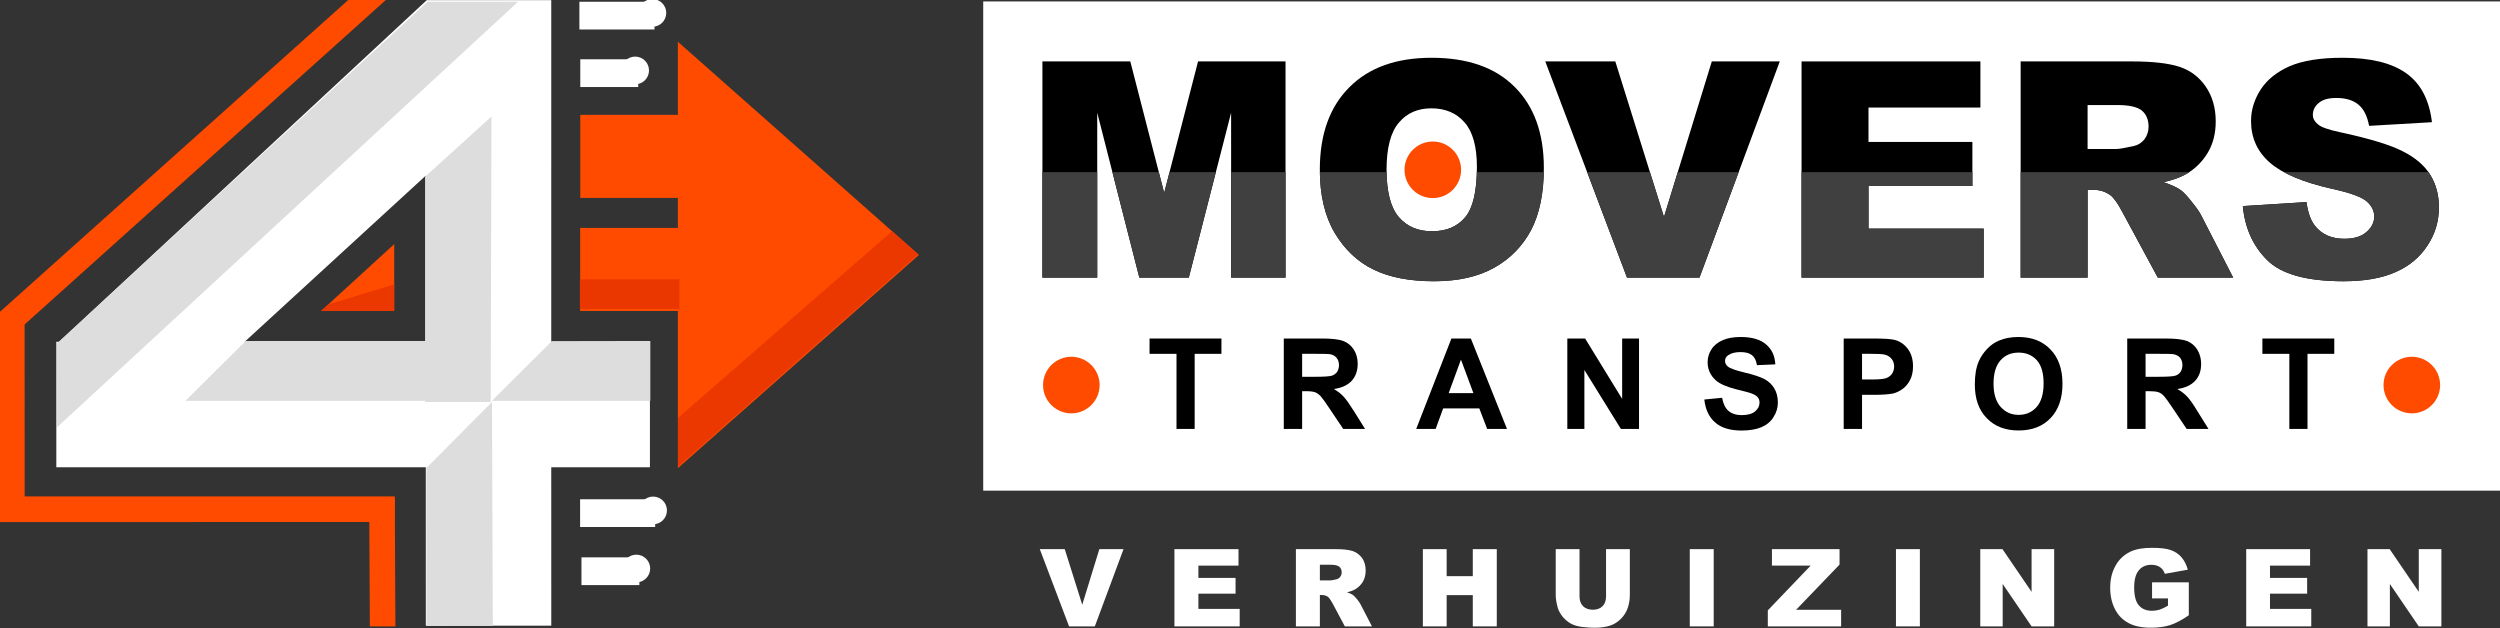 <?xml version="1.0" encoding="UTF-8" standalone="no"?>
<!DOCTYPE svg PUBLIC "-//W3C//DTD SVG 1.1//EN" "http://www.w3.org/Graphics/SVG/1.1/DTD/svg11.dtd">
<svg width="100%" height="100%" viewBox="0 0 2144 539" version="1.1" xmlns="http://www.w3.org/2000/svg" xmlns:xlink="http://www.w3.org/1999/xlink" xml:space="preserve" xmlns:serif="http://www.serif.com/" style="fill-rule:evenodd;clip-rule:evenodd;stroke-linejoin:round;stroke-miterlimit:2;">
    <rect x="0" y="0" width="2144" height="539" fill="#333333" stroke="none"/>
    <g transform="matrix(1,0,0,1,-48943.1,-1554.52)">
        <g transform="matrix(1,0,0,1,-0.207,0)">
            <g transform="matrix(2.175,0,0,3.167,46256,-1776.37)">
                <rect x="1623.23" y="1052.14" width="598.476" height="132.472" style="fill:white;"/>
            </g>
        </g>
        <g transform="matrix(1,0,0,1,-0.207,0)">
            <g transform="matrix(17.61,0,0,6.133,20989.1,-8903.36)">
                <path d="M1638.17,1713.77L1642.45,1713.77L1644.1,1732.16L1645.75,1713.77L1650.01,1713.77L1650.01,1744L1647.36,1744L1647.36,1720.94L1645.3,1744L1642.89,1744L1640.84,1720.94L1640.84,1744L1638.17,1744L1638.17,1713.77Z" style="fill-rule:nonzero;"/>
                <clipPath id="_clip1">
                    <path d="M1638.17,1713.77L1642.45,1713.77L1644.1,1732.16L1645.75,1713.77L1650.01,1713.77L1650.01,1744L1647.36,1744L1647.36,1720.94L1645.3,1744L1642.89,1744L1640.84,1720.94L1640.84,1744L1638.17,1744L1638.17,1713.77Z" clip-rule="nonzero"/>
                </clipPath>
                <g clip-path="url(#_clip1)">
                    <g transform="matrix(0.118,0,0,0.338,1454.58,1137.33)">
                        <rect x="1476.46" y="1751.26" width="742.415" height="147.795" style="fill:rgb(64,64,64);"/>
                    </g>
                </g>
                <path d="M1651.68,1728.9C1651.68,1723.97 1652.16,1720.13 1653.12,1717.38C1654.07,1714.63 1655.41,1713.26 1657.12,1713.26C1658.87,1713.26 1660.22,1714.61 1661.16,1717.31C1662.11,1720.01 1662.59,1723.79 1662.59,1728.66C1662.59,1732.19 1662.38,1735.09 1661.97,1737.35C1661.55,1739.61 1660.95,1741.37 1660.17,1742.62C1659.39,1743.88 1658.41,1744.51 1657.24,1744.51C1656.06,1744.51 1655.08,1743.97 1654.3,1742.88C1653.52,1741.8 1652.89,1740.08 1652.4,1737.73C1651.92,1735.38 1651.68,1732.44 1651.68,1728.9ZM1654.93,1728.94C1654.93,1732 1655.13,1734.19 1655.52,1735.52C1655.92,1736.86 1656.46,1737.52 1657.14,1737.52C1657.84,1737.52 1658.38,1736.87 1658.76,1735.56C1659.14,1734.26 1659.33,1731.91 1659.33,1728.53C1659.33,1725.69 1659.13,1723.61 1658.73,1722.3C1658.33,1720.98 1657.79,1720.33 1657.11,1720.33C1656.45,1720.33 1655.92,1720.99 1655.53,1722.33C1655.13,1723.66 1654.93,1725.87 1654.93,1728.94Z" style="fill-rule:nonzero;"/>
                <clipPath id="_clip2">
                    <path d="M1651.68,1728.9C1651.68,1723.97 1652.16,1720.13 1653.12,1717.38C1654.07,1714.63 1655.41,1713.26 1657.12,1713.26C1658.87,1713.26 1660.22,1714.61 1661.16,1717.31C1662.11,1720.01 1662.59,1723.79 1662.59,1728.66C1662.59,1732.19 1662.38,1735.09 1661.97,1737.35C1661.55,1739.61 1660.95,1741.37 1660.17,1742.62C1659.39,1743.88 1658.41,1744.51 1657.24,1744.51C1656.06,1744.51 1655.08,1743.97 1654.3,1742.88C1653.52,1741.8 1652.89,1740.08 1652.4,1737.73C1651.92,1735.38 1651.68,1732.44 1651.68,1728.9ZM1654.93,1728.94C1654.93,1732 1655.13,1734.19 1655.52,1735.52C1655.92,1736.86 1656.46,1737.52 1657.14,1737.52C1657.84,1737.52 1658.38,1736.87 1658.76,1735.56C1659.14,1734.26 1659.33,1731.91 1659.33,1728.53C1659.33,1725.69 1659.13,1723.61 1658.73,1722.3C1658.33,1720.98 1657.79,1720.33 1657.11,1720.33C1656.45,1720.33 1655.92,1720.99 1655.53,1722.33C1655.13,1723.66 1654.93,1725.87 1654.93,1728.94Z" clip-rule="nonzero"/>
                </clipPath>
                <g clip-path="url(#_clip2)">
                    <g transform="matrix(0.118,0,0,0.338,1454.58,1137.33)">
                        <rect x="1476.46" y="1751.26" width="742.415" height="147.795" style="fill:rgb(64,64,64);"/>
                    </g>
                </g>
                <path d="M1662.66,1713.77L1666.07,1713.77L1668.44,1735.52L1670.77,1713.77L1674.08,1713.77L1670.17,1744L1666.64,1744L1662.66,1713.77Z" style="fill-rule:nonzero;"/>
                <clipPath id="_clip3">
                    <path d="M1662.66,1713.77L1666.07,1713.77L1668.44,1735.52L1670.77,1713.77L1674.08,1713.77L1670.17,1744L1666.64,1744L1662.66,1713.77Z" clip-rule="nonzero"/>
                </clipPath>
                <g clip-path="url(#_clip3)">
                    <g transform="matrix(0.118,0,0,0.338,1454.58,1137.33)">
                        <rect x="1476.46" y="1751.26" width="742.415" height="147.795" style="fill:rgb(64,64,64);"/>
                    </g>
                </g>
                <path d="M1675.14,1713.77L1683.85,1713.77L1683.85,1720.22L1678.4,1720.22L1678.4,1725.03L1683.46,1725.03L1683.46,1731.19L1678.4,1731.19L1678.4,1737.15L1684.01,1737.15L1684.01,1744L1675.14,1744L1675.14,1713.77Z" style="fill-rule:nonzero;"/>
                <clipPath id="_clip4">
                    <path d="M1675.14,1713.77L1683.85,1713.77L1683.85,1720.22L1678.4,1720.22L1678.4,1725.03L1683.46,1725.03L1683.46,1731.19L1678.4,1731.19L1678.4,1737.15L1684.01,1737.15L1684.01,1744L1675.14,1744L1675.14,1713.77Z" clip-rule="nonzero"/>
                </clipPath>
                <g clip-path="url(#_clip4)">
                    <g transform="matrix(0.118,0,0,0.338,1454.58,1137.33)">
                        <rect x="1476.46" y="1751.26" width="742.415" height="147.795" style="fill:rgb(64,64,64);"/>
                    </g>
                </g>
                <path d="M1685.81,1744L1685.81,1713.77L1691.23,1713.77C1692.23,1713.77 1693,1714.02 1693.53,1714.51C1694.07,1715.01 1694.49,1715.92 1694.82,1717.27C1695.14,1718.61 1695.31,1720.24 1695.31,1722.16C1695.31,1723.84 1695.18,1725.29 1694.93,1726.5C1694.68,1727.72 1694.34,1728.7 1693.91,1729.46C1693.63,1729.94 1693.25,1730.34 1692.77,1730.66C1693.15,1731.03 1693.43,1731.4 1693.61,1731.77C1693.73,1732.02 1693.91,1732.55 1694.13,1733.36C1694.36,1734.17 1694.51,1734.79 1694.59,1735.23L1696.16,1744L1692.49,1744L1690.75,1734.76C1690.53,1733.56 1690.33,1732.79 1690.16,1732.43C1689.92,1731.96 1689.66,1731.73 1689.36,1731.73L1689.07,1731.73L1689.07,1744L1685.81,1744ZM1689.07,1726.02L1690.45,1726.02C1690.59,1726.02 1690.88,1725.88 1691.31,1725.61C1691.52,1725.48 1691.7,1725.16 1691.84,1724.66C1691.97,1724.15 1692.04,1723.56 1692.04,1722.9C1692.04,1721.93 1691.93,1721.18 1691.72,1720.66C1691.5,1720.13 1691.1,1719.87 1690.5,1719.87L1689.07,1719.87L1689.07,1726.02Z" style="fill-rule:nonzero;"/>
                <clipPath id="_clip5">
                    <path d="M1685.81,1744L1685.81,1713.77L1691.23,1713.77C1692.23,1713.77 1693,1714.02 1693.53,1714.51C1694.07,1715.01 1694.49,1715.92 1694.82,1717.27C1695.14,1718.61 1695.31,1720.24 1695.31,1722.16C1695.31,1723.84 1695.18,1725.29 1694.93,1726.5C1694.68,1727.72 1694.34,1728.7 1693.91,1729.46C1693.63,1729.94 1693.25,1730.34 1692.77,1730.66C1693.15,1731.03 1693.43,1731.4 1693.61,1731.77C1693.73,1732.02 1693.91,1732.55 1694.13,1733.36C1694.36,1734.17 1694.51,1734.79 1694.59,1735.23L1696.16,1744L1692.49,1744L1690.75,1734.76C1690.53,1733.56 1690.33,1732.79 1690.16,1732.43C1689.92,1731.96 1689.66,1731.73 1689.36,1731.73L1689.07,1731.73L1689.07,1744L1685.81,1744ZM1689.07,1726.02L1690.45,1726.02C1690.59,1726.02 1690.88,1725.88 1691.31,1725.61C1691.52,1725.48 1691.7,1725.16 1691.84,1724.66C1691.97,1724.15 1692.04,1723.56 1692.04,1722.9C1692.04,1721.93 1691.93,1721.18 1691.72,1720.66C1691.5,1720.13 1691.1,1719.87 1690.5,1719.87L1689.07,1719.87L1689.07,1726.02Z" clip-rule="nonzero"/>
                </clipPath>
                <g clip-path="url(#_clip5)">
                    <g transform="matrix(0.118,0,0,0.338,1454.58,1137.33)">
                        <rect x="1476.46" y="1751.26" width="742.415" height="147.795" style="fill:rgb(64,64,64);"/>
                    </g>
                </g>
                <path d="M1696.63,1734L1699.73,1733.44C1699.8,1734.88 1699.93,1735.98 1700.14,1736.74C1700.47,1737.96 1700.95,1738.57 1701.58,1738.57C1702.04,1738.57 1702.4,1738.26 1702.65,1737.63C1702.9,1737.01 1703.03,1736.28 1703.03,1735.46C1703.03,1734.68 1702.91,1733.98 1702.67,1733.36C1702.43,1732.74 1701.87,1732.15 1701,1731.6C1699.57,1730.68 1698.56,1729.46 1697.95,1727.93C1697.34,1726.41 1697.03,1724.46 1697.03,1722.1C1697.03,1720.55 1697.19,1719.08 1697.5,1717.7C1697.81,1716.32 1698.29,1715.23 1698.91,1714.44C1699.55,1713.65 1700.41,1713.26 1701.5,1713.26C1702.85,1713.26 1703.87,1713.97 1704.58,1715.41C1705.29,1716.85 1705.71,1719.13 1705.84,1722.27L1702.78,1722.78C1702.69,1721.42 1702.52,1720.43 1702.26,1719.81C1702,1719.19 1701.64,1718.88 1701.18,1718.88C1700.8,1718.88 1700.52,1719.11 1700.33,1719.57C1700.13,1720.04 1700.04,1720.6 1700.04,1721.26C1700.04,1721.74 1700.12,1722.17 1700.28,1722.55C1700.43,1722.95 1700.79,1723.32 1701.37,1723.67C1702.79,1724.55 1703.81,1725.44 1704.42,1726.34C1705.04,1727.24 1705.49,1728.35 1705.77,1729.69C1706.05,1731.02 1706.18,1732.51 1706.18,1734.16C1706.18,1736.1 1706,1737.89 1705.62,1739.52C1705.25,1741.16 1704.73,1742.4 1704.06,1743.24C1703.39,1744.09 1702.55,1744.51 1701.53,1744.51C1699.74,1744.51 1698.5,1743.52 1697.81,1741.54C1697.12,1739.56 1696.73,1737.05 1696.63,1734Z" style="fill-rule:nonzero;"/>
                <clipPath id="_clip6">
                    <path d="M1696.63,1734L1699.73,1733.44C1699.8,1734.88 1699.93,1735.98 1700.14,1736.74C1700.47,1737.96 1700.95,1738.57 1701.58,1738.57C1702.04,1738.57 1702.4,1738.26 1702.65,1737.63C1702.9,1737.01 1703.03,1736.28 1703.03,1735.46C1703.03,1734.68 1702.91,1733.98 1702.67,1733.36C1702.43,1732.74 1701.87,1732.15 1701,1731.6C1699.57,1730.68 1698.56,1729.46 1697.95,1727.93C1697.34,1726.41 1697.03,1724.46 1697.03,1722.1C1697.03,1720.55 1697.19,1719.08 1697.5,1717.7C1697.81,1716.32 1698.29,1715.23 1698.91,1714.44C1699.55,1713.65 1700.41,1713.26 1701.5,1713.26C1702.85,1713.26 1703.87,1713.97 1704.58,1715.41C1705.29,1716.85 1705.71,1719.13 1705.84,1722.27L1702.78,1722.78C1702.69,1721.42 1702.52,1720.43 1702.26,1719.81C1702,1719.19 1701.64,1718.88 1701.18,1718.88C1700.8,1718.88 1700.52,1719.11 1700.33,1719.57C1700.13,1720.04 1700.04,1720.6 1700.04,1721.26C1700.04,1721.74 1700.12,1722.17 1700.28,1722.55C1700.43,1722.95 1700.79,1723.32 1701.37,1723.67C1702.79,1724.55 1703.81,1725.44 1704.42,1726.34C1705.04,1727.24 1705.49,1728.35 1705.77,1729.69C1706.05,1731.02 1706.18,1732.51 1706.18,1734.16C1706.18,1736.1 1706,1737.89 1705.62,1739.52C1705.25,1741.16 1704.73,1742.4 1704.06,1743.24C1703.39,1744.09 1702.55,1744.51 1701.53,1744.51C1699.74,1744.51 1698.5,1743.52 1697.81,1741.54C1697.12,1739.56 1696.73,1737.05 1696.63,1734Z" clip-rule="nonzero"/>
                </clipPath>
                <g clip-path="url(#_clip6)">
                    <g transform="matrix(0.118,0,0,0.338,1454.58,1137.33)">
                        <rect x="1476.46" y="1751.26" width="742.415" height="147.795" style="fill:rgb(64,64,64);"/>
                    </g>
                </g>
            </g>
        </g>
        <g transform="matrix(1,0,0,1,-0.207,0)">
            <g transform="matrix(15.728,0,0,2.771,24140.9,-2907.13)">
                <path d="M1641.11,1742.87L1641.11,1719.63L1639.64,1719.63L1639.64,1714.89L1643.56,1714.89L1643.56,1719.63L1642.1,1719.63L1642.1,1742.87L1641.11,1742.87Z" style="fill-rule:nonzero;"/>
                <path d="M1646.96,1742.87L1646.96,1714.89L1649.06,1714.89C1649.58,1714.89 1649.97,1715.15 1650.2,1715.65C1650.44,1716.15 1650.63,1717.05 1650.78,1718.33C1650.92,1719.62 1650.99,1721.08 1650.99,1722.74C1650.99,1724.84 1650.88,1726.57 1650.67,1727.94C1650.45,1729.31 1650.12,1730.17 1649.69,1730.52C1649.91,1731.24 1650.08,1732.02 1650.22,1732.87C1650.36,1733.72 1650.55,1735.24 1650.79,1737.41L1651.39,1742.87L1650.2,1742.87L1649.48,1736.78C1649.23,1734.61 1649.05,1733.24 1648.96,1732.67C1648.86,1732.11 1648.76,1731.72 1648.66,1731.51C1648.55,1731.3 1648.39,1731.19 1648.16,1731.19L1647.96,1731.19L1647.96,1742.87L1646.96,1742.87ZM1647.96,1726.73L1648.69,1726.73C1649.17,1726.73 1649.47,1726.61 1649.59,1726.38C1649.7,1726.15 1649.8,1725.76 1649.87,1725.2C1649.93,1724.64 1649.97,1723.94 1649.97,1723.1C1649.97,1722.16 1649.92,1721.4 1649.83,1720.82C1649.75,1720.24 1649.62,1719.88 1649.46,1719.72C1649.38,1719.66 1649.14,1719.63 1648.73,1719.63L1647.96,1719.63L1647.96,1726.73Z" style="fill-rule:nonzero;"/>
                <path d="M1659.13,1742.87L1658.05,1742.87L1657.62,1736.52L1655.65,1736.52L1655.24,1742.87L1654.18,1742.87L1656.1,1714.89L1657.16,1714.89L1659.13,1742.87ZM1657.3,1731.8L1656.62,1721.42L1655.95,1731.8L1657.3,1731.8Z" style="fill-rule:nonzero;"/>
                <path d="M1662.42,1742.87L1662.42,1714.89L1663.39,1714.89L1665.41,1733.58L1665.41,1714.89L1666.33,1714.89L1666.33,1742.87L1665.34,1742.87L1663.35,1724.63L1663.35,1742.87L1662.42,1742.87Z" style="fill-rule:nonzero;"/>
                <path d="M1669.89,1733.77L1670.86,1733.23C1670.92,1735.08 1671.03,1736.43 1671.21,1737.3C1671.39,1738.16 1671.63,1738.6 1671.93,1738.6C1672.25,1738.6 1672.5,1738.21 1672.66,1737.44C1672.82,1736.67 1672.9,1735.77 1672.9,1734.74C1672.9,1734.08 1672.87,1733.52 1672.8,1733.05C1672.73,1732.59 1672.61,1732.18 1672.44,1731.84C1672.33,1731.61 1672.06,1731.2 1671.64,1730.62C1671.11,1729.87 1670.74,1728.95 1670.52,1727.85C1670.22,1726.31 1670.07,1724.44 1670.07,1722.22C1670.07,1720.8 1670.14,1719.47 1670.28,1718.23C1670.42,1716.98 1670.63,1716.04 1670.9,1715.39C1671.16,1714.74 1671.49,1714.42 1671.87,1714.42C1672.49,1714.42 1672.95,1715.19 1673.26,1716.73C1673.58,1718.27 1673.74,1720.32 1673.76,1722.89L1672.76,1723.14C1672.72,1721.7 1672.63,1720.67 1672.49,1720.04C1672.35,1719.41 1672.14,1719.09 1671.86,1719.09C1671.57,1719.09 1671.34,1719.43 1671.18,1720.11C1671.07,1720.54 1671.02,1721.12 1671.02,1721.84C1671.02,1722.5 1671.07,1723.07 1671.17,1723.54C1671.29,1724.14 1671.6,1724.76 1672.08,1725.41C1672.57,1726.06 1672.92,1726.73 1673.16,1727.42C1673.39,1728.12 1673.57,1729.06 1673.7,1730.27C1673.83,1731.47 1673.9,1732.95 1673.9,1734.72C1673.9,1736.33 1673.82,1737.83 1673.66,1739.23C1673.51,1740.63 1673.28,1741.67 1673,1742.35C1672.71,1743.03 1672.35,1743.37 1671.92,1743.37C1671.3,1743.37 1670.82,1742.55 1670.49,1740.91C1670.15,1739.28 1669.95,1736.9 1669.89,1733.77Z" style="fill-rule:nonzero;"/>
                <path d="M1677.49,1742.87L1677.49,1714.89L1679.09,1714.89C1679.69,1714.89 1680.09,1715.04 1680.27,1715.32C1680.55,1715.73 1680.79,1716.65 1680.98,1718.05C1681.17,1719.46 1681.27,1721.28 1681.27,1723.5C1681.27,1725.22 1681.21,1726.66 1681.1,1727.83C1680.99,1729 1680.85,1729.92 1680.68,1730.59C1680.51,1731.26 1680.34,1731.7 1680.17,1731.92C1679.93,1732.18 1679.58,1732.32 1679.13,1732.32L1678.49,1732.32L1678.49,1742.87L1677.49,1742.87ZM1678.49,1719.63L1678.49,1727.57L1679.03,1727.57C1679.42,1727.57 1679.68,1727.42 1679.82,1727.13C1679.95,1726.84 1680.05,1726.38 1680.13,1725.75C1680.2,1725.13 1680.24,1724.4 1680.24,1723.58C1680.24,1722.56 1680.19,1721.72 1680.08,1721.06C1679.98,1720.4 1679.84,1719.98 1679.68,1719.82C1679.56,1719.69 1679.32,1719.63 1678.97,1719.63L1678.49,1719.63Z" style="fill-rule:nonzero;"/>
                <path d="M1684.64,1729.06C1684.64,1726.2 1684.71,1723.81 1684.86,1721.88C1684.97,1720.45 1685.13,1719.18 1685.32,1718.04C1685.51,1716.91 1685.73,1716.07 1685.96,1715.53C1686.26,1714.79 1686.62,1714.42 1687.02,1714.42C1687.75,1714.42 1688.33,1715.7 1688.76,1718.25C1689.2,1720.81 1689.42,1724.37 1689.42,1728.92C1689.42,1733.44 1689.2,1736.97 1688.77,1739.52C1688.34,1742.07 1687.76,1743.35 1687.03,1743.35C1686.3,1743.35 1685.72,1742.08 1685.29,1739.54C1684.85,1737 1684.64,1733.51 1684.64,1729.06ZM1685.66,1728.86C1685.66,1732.03 1685.79,1734.43 1686.05,1736.07C1686.31,1737.7 1686.63,1738.52 1687.03,1738.52C1687.43,1738.52 1687.75,1737.71 1688.01,1736.09C1688.26,1734.47 1688.39,1732.03 1688.39,1728.79C1688.39,1725.58 1688.27,1723.19 1688.02,1721.61C1687.77,1720.04 1687.44,1719.25 1687.03,1719.25C1686.62,1719.25 1686.29,1720.04 1686.04,1721.64C1685.79,1723.24 1685.66,1725.64 1685.66,1728.86Z" style="fill-rule:nonzero;"/>
                <path d="M1692.95,1742.87L1692.95,1714.89L1695.05,1714.89C1695.57,1714.89 1695.96,1715.15 1696.2,1715.65C1696.43,1716.15 1696.63,1717.05 1696.77,1718.33C1696.91,1719.62 1696.98,1721.08 1696.98,1722.74C1696.98,1724.84 1696.88,1726.57 1696.66,1727.94C1696.44,1729.31 1696.12,1730.17 1695.68,1730.52C1695.9,1731.24 1696.08,1732.02 1696.22,1732.87C1696.36,1733.72 1696.55,1735.24 1696.78,1737.41L1697.38,1742.87L1696.19,1742.87L1695.47,1736.78C1695.22,1734.61 1695.04,1733.24 1694.95,1732.67C1694.86,1732.11 1694.76,1731.72 1694.65,1731.51C1694.55,1731.3 1694.38,1731.19 1694.15,1731.19L1693.95,1731.19L1693.95,1742.87L1692.95,1742.87ZM1693.95,1726.73L1694.68,1726.73C1695.16,1726.73 1695.46,1726.61 1695.58,1726.38C1695.7,1726.15 1695.79,1725.76 1695.86,1725.2C1695.92,1724.64 1695.96,1723.94 1695.96,1723.1C1695.96,1722.16 1695.91,1721.4 1695.83,1720.82C1695.74,1720.24 1695.61,1719.88 1695.45,1719.72C1695.37,1719.66 1695.13,1719.63 1694.73,1719.63L1693.95,1719.63L1693.95,1726.73Z" style="fill-rule:nonzero;"/>
                <path d="M1701.79,1742.87L1701.79,1719.63L1700.32,1719.63L1700.32,1714.89L1704.24,1714.89L1704.24,1719.63L1702.78,1719.63L1702.78,1742.87L1701.79,1742.87Z" style="fill-rule:nonzero;"/>
            </g>
        </g>
        <g transform="matrix(1,0,0,1,-0.207,0)">
            <g transform="matrix(16.856,0,0,2.174,22257.1,-1700.01)">
                <path d="M1636.09,1713.65L1637.36,1713.65L1638.25,1735.58L1639.12,1713.65L1640.35,1713.65L1638.89,1744.12L1637.58,1744.12L1636.09,1713.65Z" style="fill:white;fill-rule:nonzero;"/>
                <path d="M1642.94,1713.65L1646.2,1713.65L1646.2,1720.15L1644.16,1720.15L1644.16,1725L1646.05,1725L1646.05,1731.21L1644.16,1731.21L1644.16,1737.22L1646.26,1737.22L1646.26,1744.12L1642.94,1744.12L1642.94,1713.65Z" style="fill:white;fill-rule:nonzero;"/>
                <path d="M1649.12,1744.12L1649.12,1713.65L1651.14,1713.65C1651.52,1713.65 1651.81,1713.9 1652.01,1714.4C1652.2,1714.89 1652.36,1715.82 1652.49,1717.17C1652.61,1718.52 1652.67,1720.17 1652.67,1722.11C1652.67,1723.8 1652.62,1725.26 1652.53,1726.48C1652.43,1727.71 1652.31,1728.7 1652.14,1729.47C1652.04,1729.95 1651.9,1730.35 1651.72,1730.67C1651.86,1731.04 1651.97,1731.42 1652.03,1731.79C1652.08,1732.04 1652.14,1732.58 1652.23,1733.39C1652.31,1734.21 1652.37,1734.84 1652.4,1735.28L1652.99,1744.12L1651.61,1744.12L1650.97,1734.81C1650.88,1733.6 1650.81,1732.82 1650.75,1732.46C1650.66,1731.99 1650.56,1731.75 1650.45,1731.75L1650.34,1731.75L1650.34,1744.12L1649.12,1744.12ZM1650.34,1725.99L1650.85,1725.99C1650.91,1725.99 1651.02,1725.86 1651.17,1725.58C1651.25,1725.45 1651.32,1725.13 1651.37,1724.62C1651.42,1724.11 1651.45,1723.52 1651.45,1722.86C1651.45,1721.87 1651.41,1721.12 1651.33,1720.59C1651.25,1720.06 1651.1,1719.8 1650.87,1719.8L1650.34,1719.8L1650.34,1725.99Z" style="fill:white;fill-rule:nonzero;"/>
                <path d="M1655.58,1713.65L1656.79,1713.65L1656.79,1724.31L1658.12,1724.31L1658.12,1713.65L1659.34,1713.65L1659.34,1744.12L1658.12,1744.12L1658.12,1731.79L1656.79,1731.79L1656.79,1744.12L1655.58,1744.12L1655.58,1713.65Z" style="fill:white;fill-rule:nonzero;"/>
                <path d="M1664.9,1713.65L1666.11,1713.65L1666.11,1731.81C1666.11,1733.62 1666.07,1735.32 1666,1736.92C1665.93,1738.52 1665.81,1739.92 1665.66,1741.11C1665.5,1742.31 1665.34,1743.15 1665.17,1743.64C1664.94,1744.32 1664.65,1744.66 1664.32,1744.66C1664.13,1744.66 1663.92,1744.55 1663.7,1744.35C1663.47,1744.14 1663.28,1743.73 1663.13,1743.11C1662.98,1742.49 1662.84,1741.62 1662.71,1740.48C1662.59,1739.34 1662.5,1738.17 1662.45,1736.97C1662.38,1735.03 1662.34,1733.31 1662.34,1731.81L1662.34,1713.65L1663.55,1713.65L1663.55,1732.25C1663.55,1733.91 1663.61,1735.21 1663.73,1736.15C1663.85,1737.08 1664.02,1737.55 1664.23,1737.55C1664.43,1737.55 1664.6,1737.09 1664.72,1736.17C1664.84,1735.25 1664.9,1733.94 1664.9,1732.25L1664.9,1713.65Z" style="fill:white;fill-rule:nonzero;"/>
                <rect x="1669.16" y="1713.65" width="1.217" height="30.47" style="fill:white;fill-rule:nonzero;"/>
                <path d="M1673.34,1713.65L1676.78,1713.65L1676.78,1719.74L1674.57,1737.57L1676.86,1737.57L1676.86,1744.12L1673.13,1744.12L1673.13,1737.8L1675.31,1720.15L1673.34,1720.15L1673.34,1713.65Z" style="fill:white;fill-rule:nonzero;"/>
                <rect x="1679.65" y="1713.65" width="1.217" height="30.47" style="fill:white;fill-rule:nonzero;"/>
                <path d="M1683.94,1713.65L1685.07,1713.65L1686.55,1730.5L1686.55,1713.65L1687.7,1713.65L1687.7,1744.12L1686.55,1744.12L1685.08,1727.39L1685.08,1744.12L1683.94,1744.12L1683.94,1713.65Z" style="fill:white;fill-rule:nonzero;"/>
                <path d="M1692.68,1733.08L1692.68,1726.74L1694.55,1726.74L1694.55,1739.73C1694.19,1741.63 1693.88,1742.92 1693.6,1743.61C1693.32,1744.29 1693,1744.64 1692.62,1744.64C1692.15,1744.64 1691.77,1744.02 1691.48,1742.79C1691.18,1741.55 1690.95,1739.72 1690.79,1737.28C1690.63,1734.84 1690.55,1732.04 1690.55,1728.88C1690.55,1725.56 1690.64,1722.66 1690.82,1720.21C1690.99,1717.75 1691.25,1715.88 1691.59,1714.6C1691.86,1713.62 1692.22,1713.13 1692.67,1713.13C1693.1,1713.13 1693.43,1713.43 1693.64,1714.04C1693.86,1714.65 1694.04,1715.6 1694.18,1716.88C1694.32,1718.16 1694.43,1719.79 1694.5,1721.75L1693.33,1723.38C1693.28,1722.23 1693.2,1721.35 1693.08,1720.74C1692.97,1720.13 1692.82,1719.82 1692.64,1719.82C1692.38,1719.82 1692.16,1720.54 1692.01,1721.97C1691.85,1723.41 1691.77,1725.67 1691.77,1728.78C1691.77,1732.08 1691.85,1734.43 1692.01,1735.85C1692.17,1737.26 1692.39,1737.97 1692.68,1737.97C1692.81,1737.97 1692.94,1737.81 1693.07,1737.51C1693.19,1737.2 1693.33,1736.68 1693.49,1735.95L1693.49,1733.08L1692.68,1733.08Z" style="fill:white;fill-rule:nonzero;"/>
                <path d="M1697.47,1713.65L1700.72,1713.65L1700.72,1720.15L1698.68,1720.15L1698.68,1725L1700.57,1725L1700.57,1731.21L1698.68,1731.21L1698.68,1737.22L1700.78,1737.22L1700.78,1744.12L1697.47,1744.12L1697.47,1713.65Z" style="fill:white;fill-rule:nonzero;"/>
                <path d="M1703.64,1713.65L1704.77,1713.65L1706.25,1730.5L1706.25,1713.65L1707.4,1713.65L1707.4,1744.12L1706.25,1744.12L1704.78,1727.39L1704.78,1744.12L1703.64,1744.12L1703.64,1713.65Z" style="fill:white;fill-rule:nonzero;"/>
            </g>
        </g>
        <g transform="matrix(1,0,0,1,-0.207,0)">
            <g transform="matrix(2.072,0,0,2.072,46539.1,-1929.52)">
                <circle cx="1753.37" cy="1751.77" r="11.71" style="fill:rgb(255,75,0);"/>
            </g>
        </g>
        <g transform="matrix(1,0,0,1,-0.207,0)">
            <g transform="matrix(2.072,0,0,2.072,46229.1,-1744.92)">
                <circle cx="1753.37" cy="1751.77" r="11.71" style="fill:rgb(255,75,0);"/>
            </g>
        </g>
        <g transform="matrix(1,0,0,1,-0.207,0)">
            <g transform="matrix(2.072,0,0,2.072,47378.7,-1744.92)">
                <circle cx="1753.37" cy="1751.77" r="11.71" style="fill:rgb(255,75,0);"/>
            </g>
        </g>
        <g transform="matrix(1,0,0,1,-0.207,0)">
            <g transform="matrix(2.227,0,0,2.227,47582.2,-1793.18)">
                <g>
                    <g transform="matrix(0.233,0,0,0.405,639.896,870.099)">
                        <rect x="835.854" y="1619.66" width="95.719" height="26.379" style="fill:white;"/>
                    </g>
                    <g transform="matrix(0.692,0,0,0.692,-1168.55,527.953)">
                        <circle cx="2925.33" cy="1448.57" r="7.709" style="fill:white;"/>
                    </g>
                </g>
            </g>
        </g>
        <g transform="matrix(1,0,0,1,-0.207,0)">
            <g transform="matrix(2.227,0,0,2.227,47582.2,-1842.52)">
                <g>
                    <g transform="matrix(0.302,0,0,0.405,581.881,870.099)">
                        <rect x="835.854" y="1619.66" width="95.719" height="26.379" style="fill:white;"/>
                    </g>
                    <g transform="matrix(0.692,0,0,0.692,-1161.91,527.953)">
                        <circle cx="2925.33" cy="1448.57" r="7.709" style="fill:white;"/>
                    </g>
                </g>
            </g>
        </g>
        <g transform="matrix(1,0,0,1,-0.207,0)">
            <g transform="matrix(2.227,0,0,2.227,47583.2,-1366.03)">
                <g>
                    <g transform="matrix(0.233,0,0,0.405,639.896,870.099)">
                        <rect x="835.854" y="1619.66" width="95.719" height="26.379" style="fill:white;"/>
                    </g>
                    <g transform="matrix(0.692,0,0,0.692,-1168.55,527.953)">
                        <circle cx="2925.33" cy="1448.57" r="7.709" style="fill:white;"/>
                    </g>
                </g>
            </g>
        </g>
        <g transform="matrix(1,0,0,1,-0.207,0)">
            <g transform="matrix(2.227,0,0,2.227,47582.8,-1415.85)">
                <g>
                    <g transform="matrix(0.302,0,0,0.405,581.881,870.099)">
                        <rect x="835.854" y="1619.66" width="95.719" height="26.379" style="fill:white;"/>
                    </g>
                    <g transform="matrix(0.692,0,0,0.692,-1161.91,527.953)">
                        <circle cx="2925.33" cy="1448.57" r="7.709" style="fill:white;"/>
                    </g>
                </g>
            </g>
        </g>
        <g transform="matrix(1,0,0,1,-0.207,0)">
            <g transform="matrix(2.227,0,0,2.227,47637.9,-156.09)">
                <path d="M607.865,948.067L607.865,899.758L608.9,899.758L750.546,768.164L798.459,768.164L798.456,899.758L836.452,899.758L836.452,948.067L798.456,948.067L798.467,1009.06L750.157,1009.06L750.146,948.067L607.865,948.067ZM750.146,835.747L680.366,899.758L750.146,899.758L750.146,835.747Z" style="fill:white;"/>
            </g>
        </g>
        <g transform="matrix(1,0,0,1,-0.207,0)">
            <g transform="matrix(2.7,0,0,2.7,47187.3,-2620.27)">
                <g transform="matrix(1,0,0,1,0.37,0)">
                    <g transform="matrix(4.70024e-17,0.768,-0.75,4.58974e-17,2066.61,867.418)">
                        <path d="M989.293,1499.65L1077.47,1601.73L901.12,1601.73L989.293,1499.65Z" style="fill:rgb(255,75,0);"/>
                        <clipPath id="_clip7">
                            <path d="M989.293,1499.65L1077.47,1601.73L901.12,1601.73L989.293,1499.65Z"/>
                        </clipPath>
                        <g clip-path="url(#_clip7)">
                            <g transform="matrix(0.129,0.14,-0.113,0.122,1049.32,1203.66)">
                                <path d="M789.391,1477.42L1531.49,1504.9L1453.59,1594.17L791.725,1564.35L789.391,1477.42Z" style="fill:rgb(235,55,0);"/>
                            </g>
                        </g>
                    </g>
                    <g transform="matrix(0.36,0,0,1,533.374,-1.048)">
                        <rect x="835.854" y="1619.66" width="95.719" height="26.379" style="fill:rgb(255,75,0);"/>
                        <g transform="matrix(0.917,0,0,0.356,69.145,1059.39)">
                            <rect x="835.854" y="1619.66" width="95.719" height="26.379" style="fill:rgb(234,55,0);"/>
                        </g>
                    </g>
                    <g transform="matrix(0.569,0,0,1,358.712,-36.96)">
                        <rect x="835.854" y="1619.66" width="95.719" height="26.379" style="fill:rgb(255,75,0);"/>
                    </g>
                </g>
            </g>
        </g>
        <g transform="matrix(1,0,0,1,-0.207,0)">
            <g transform="matrix(-0.432,0.432,-0.377,-0.377,50276.1,1967.26)">
                <path d="M982.341,1512.93L1054.91,1596.09L915.871,1588.99L982.341,1512.93Z" style="fill:rgb(255,75,0);"/>
                <clipPath id="_clip8">
                    <path d="M982.341,1512.93L1054.91,1596.09L915.871,1588.99L982.341,1512.93Z"/>
                </clipPath>
                <g clip-path="url(#_clip8)">
                    <g transform="matrix(0.541,0,0,0.541,445.708,699.884)">
                        <path d="M989.293,1499.65L1153.03,1687.29L939.883,1556.85L989.293,1499.65Z" style="fill:rgb(235,55,0);"/>
                    </g>
                </g>
            </g>
        </g>
        <g transform="matrix(1,0,0,1,-0.207,0)">
            <g transform="matrix(1.822,0,0,1.822,45844.1,-1020.58)">
                <path d="M1932.57,1602.54L1901.68,1633.62L1901.71,1707.98L1932.95,1707.95L1932.57,1602.54Z" style="fill:rgb(221,221,221);"/>
            </g>
        </g>
        <g transform="matrix(1,0,0,1,-0.207,0)">
            <g transform="matrix(-8.28105e-17,1.72,1.822,1.34078e-16,46441.2,-1423.92)">
                <path d="M1931.51,1604.79L1901.75,1633L1901.66,1679.38L1931.51,1679.38L1931.51,1604.79Z" style="fill:rgb(221,221,221);"/>
            </g>
        </g>
        <g transform="matrix(1,0,0,1,-0.207,0)">
            <g transform="matrix(1.72,2.25277e-17,2.25277e-17,1.822,46037,-1269.5)">
                <path d="M1934.77,1604.79L1901.66,1633.14L1901.66,1739.17L1934.37,1739.17L1934.77,1604.79Z" style="fill:rgb(221,221,221);"/>
            </g>
        </g>
        <g transform="matrix(1,0,0,1,-0.207,0)">
            <g transform="matrix(1.17,1.262,-2.83,2.624,51680.9,-5100.81)">
                <path d="M1930.46,1608.46L1899.8,1623.2L1899.09,1735.19L1929.75,1747.86L1930.46,1608.46Z" style="fill:rgb(221,221,221);"/>
            </g>
        </g>
        <g transform="matrix(1,0,0,1,-0.207,0)">
            <g transform="matrix(1.27866e-16,1.72,1.822,-8.90229e-17,46178.4,-1423.92)">
                <path d="M1931.51,1604.79L1901.66,1633.14L1901.66,1739.17L1931.51,1739.17L1931.51,1604.79Z" style="fill:rgb(221,221,221);"/>
            </g>
        </g>
        <g transform="matrix(1,0,0,1,-0.207,0)">
            <g transform="matrix(1.556,0,0,1.556,44999.2,-601.197)">
                <path d="M2747.72,1385.15L2727.01,1385.15L2534.21,1557.76L2534.24,1673.15L2752.34,1673.14L2752.34,1659L2548.37,1659.02L2548.34,1564.25L2747.72,1385.15Z" style="fill:rgb(255,75,0);"/>
            </g>
        </g>
        <g transform="matrix(1,0,0,1,-0.207,0)">
            <g transform="matrix(1.556,0,0,2.352,45318,-1681.73)">
                <path d="M2547.47,1557.68L2533.38,1557.68L2533.73,1604.36L2547.82,1604.36L2547.47,1557.68Z" style="fill:rgb(255,75,0);"/>
            </g>
        </g>
    </g>
</svg>
